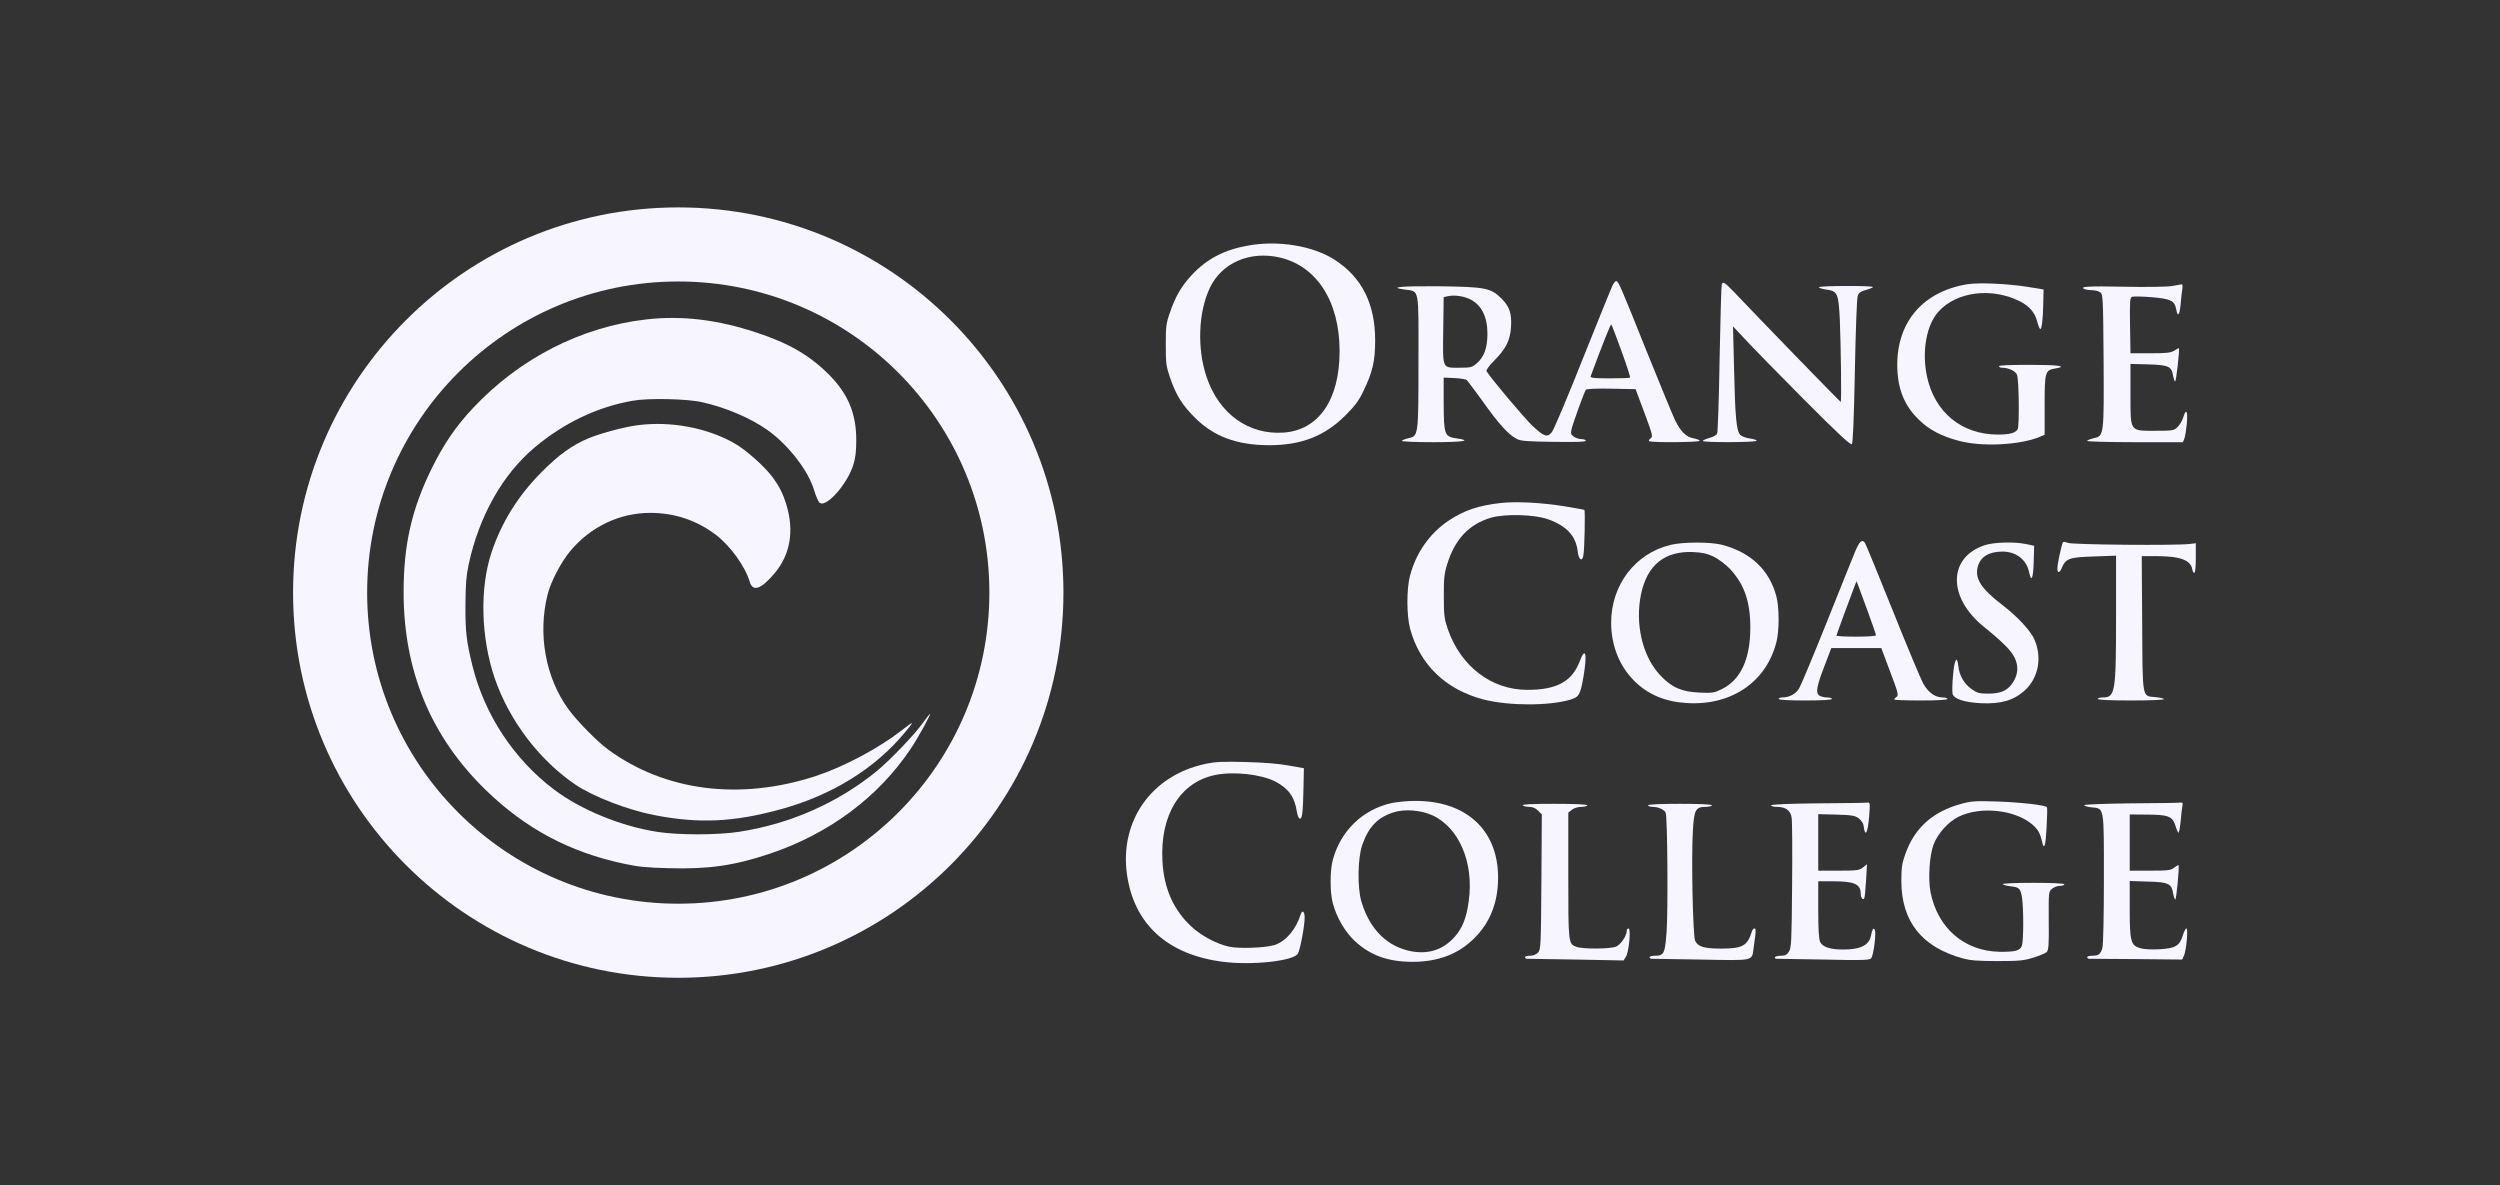 <svg width="135" height="64" viewBox="0 0 135 64" fill="none" xmlns="http://www.w3.org/2000/svg">
<rect x="0" y="0" width="135" height="64" fill="#333333" stroke="none"/>
<path d="M34.896 17.249C36.828 17.031 38.744 17.257 40.87 17.965C42.607 18.537 43.745 19.199 44.786 20.253C45.797 21.277 46.238 22.331 46.238 23.754C46.238 24.401 46.201 24.695 46.074 25.117C45.745 26.163 44.592 27.45 44.255 27.142C44.18 27.075 44.052 26.773 43.962 26.472C43.656 25.426 42.578 24.033 41.462 23.235C40.557 22.587 39.201 22.007 37.928 21.721C37.112 21.533 35.016 21.488 34.17 21.639C32.269 21.97 30.464 22.828 28.892 24.145C27.14 25.606 25.86 27.887 25.306 30.492C25.172 31.14 25.142 31.539 25.134 32.676C25.127 34.129 25.187 34.618 25.509 35.943C26.168 38.601 27.747 40.995 29.918 42.636C31.363 43.728 33.526 44.616 35.51 44.924C36.656 45.098 38.745 45.098 39.913 44.917C42.653 44.496 45.221 43.366 47.324 41.657C48.05 41.062 49.367 39.693 49.824 39.053C50.018 38.775 50.198 38.55 50.221 38.548C50.288 38.548 49.57 39.85 49.181 40.43C47.429 43.05 44.764 45.03 41.552 46.106C39.636 46.746 38.258 46.943 36.102 46.882C34.911 46.852 34.455 46.807 33.699 46.642C30.764 46.024 28.361 44.736 26.22 42.651C23.262 39.767 21.795 36.221 21.795 31.975C21.795 29.393 22.237 27.48 23.33 25.26C23.981 23.95 24.625 23.009 25.561 22.015C28.076 19.343 31.4 17.648 34.896 17.249Z" fill="#F7F5FF"/>
<path d="M34.434 22.961C36.209 22.728 38.188 23.097 39.663 23.94C40.295 24.301 41.282 25.181 41.726 25.776C42.087 26.273 42.275 26.642 42.463 27.244C42.892 28.666 42.682 29.938 41.831 30.954C41.094 31.827 40.649 31.977 40.484 31.413C40.235 30.577 39.438 29.471 38.633 28.862C37.609 28.094 36.42 27.695 35.118 27.695C33.447 27.695 31.874 28.448 30.776 29.78C30.294 30.359 29.737 31.428 29.572 32.098C29.03 34.243 29.459 36.606 30.701 38.306C31.19 38.969 32.251 40.045 32.845 40.481C35.908 42.724 39.95 43.243 44.036 41.911C45.556 41.414 47.422 40.422 48.687 39.443C49.379 38.901 49.402 38.909 48.875 39.541C47.265 41.49 44.947 42.935 42.177 43.695C39.641 44.395 37.752 44.486 35.352 44.019C33.899 43.74 32.026 43.017 31.062 42.363C29.113 41.038 27.495 38.901 26.712 36.62C25.968 34.423 25.899 31.774 26.539 29.84C27.081 28.207 27.977 26.769 29.234 25.505C30.174 24.557 30.882 24.045 31.777 23.669C32.432 23.398 33.719 23.051 34.434 22.961Z" fill="#F7F5FF"/>
<path fill-rule="evenodd" clip-rule="evenodd" d="M36.626 11.2C48.113 11.2 57.426 20.513 57.426 32C57.426 43.488 48.113 52.8 36.626 52.8C25.138 52.8 15.826 43.488 15.826 32C15.826 20.513 25.138 11.2 36.626 11.2ZM36.626 15.2C27.347 15.2 19.826 22.722 19.826 32C19.826 41.279 27.347 48.8 36.626 48.8C45.904 48.8 53.426 41.279 53.426 32C53.426 22.722 45.904 15.2 36.626 15.2Z" fill="#F7F5FF"/>
<path d="M67.252 41.149C68.22 41.174 69.065 41.239 69.59 41.338L70.41 41.485L70.386 42.635C70.361 43.922 70.312 44.251 70.18 44.202C70.123 44.185 70.058 44.004 70.025 43.807C69.91 43.036 69.573 42.569 68.859 42.199C68.08 41.806 66.595 41.642 65.594 41.855C63.723 42.249 62.64 44.021 62.771 46.482C62.845 47.967 63.37 49.149 64.355 50.052C64.888 50.544 65.701 50.971 66.357 51.118C66.907 51.241 68.359 51.184 68.835 51.028C69.442 50.823 69.984 50.191 70.238 49.37C70.32 49.116 70.451 49.223 70.452 49.535C70.452 50.019 70.205 51.307 70.082 51.504C69.827 51.898 67.604 52.135 66.053 51.938C63.042 51.561 61.221 49.895 60.852 47.188C60.466 44.324 62.181 41.888 65.036 41.264C65.618 41.133 65.972 41.117 67.252 41.149Z" fill="#F7F5FF"/>
<path fill-rule="evenodd" clip-rule="evenodd" d="M76.4 43.249C79.165 43.233 80.897 44.816 80.897 47.385C80.897 48.73 80.47 49.813 79.609 50.667C78.755 51.52 77.664 51.938 76.277 51.938C74.956 51.938 74.004 51.594 73.167 50.823C72.634 50.331 72.175 49.543 71.97 48.771C71.814 48.172 71.814 47.032 71.97 46.442C72.388 44.866 73.586 43.709 75.153 43.364C75.432 43.307 75.998 43.249 76.4 43.249ZM77.335 44.02C76.712 43.742 75.842 43.676 75.259 43.865C74.398 44.136 73.897 44.653 73.561 45.629C73.315 46.335 73.291 47.951 73.52 48.698C73.972 50.199 74.915 51.127 76.228 51.373C77.155 51.537 77.927 51.282 78.534 50.61C78.969 50.126 79.19 49.576 79.313 48.649C79.6 46.581 78.787 44.677 77.335 44.02Z" fill="#F7F5FF"/>
<path d="M107.866 43.282C109.056 43.323 110.427 43.471 110.534 43.586C110.558 43.605 110.55 44.088 110.517 44.66C110.468 45.661 110.386 45.949 110.279 45.473C110.18 45.03 110.057 44.792 109.77 44.545C108.843 43.725 106.956 43.52 105.766 44.102C105.209 44.373 104.642 45.005 104.413 45.604C104.191 46.195 104.109 47.459 104.248 48.173C104.634 50.126 106.079 51.364 107.982 51.397C108.819 51.405 109.081 51.34 109.18 51.069C109.278 50.823 109.278 49.035 109.188 48.468C109.105 47.976 109.04 47.91 108.573 47.86C108.359 47.836 108.171 47.778 108.146 47.745C108.123 47.705 108.861 47.672 109.787 47.672C110.862 47.672 111.477 47.705 111.477 47.754C111.477 47.795 111.37 47.836 111.239 47.836C111.108 47.836 110.919 47.902 110.813 47.992C110.624 48.14 110.624 48.165 110.632 49.715C110.648 51.011 110.623 51.299 110.525 51.406C110.459 51.471 110.131 51.611 109.812 51.709C109.295 51.873 109.04 51.898 107.866 51.898C106.817 51.898 106.39 51.865 105.98 51.75C103.781 51.143 102.681 49.764 102.673 47.59C102.673 46.868 102.705 46.63 102.886 46.121C103.386 44.702 104.372 43.824 105.914 43.406C106.439 43.258 106.685 43.241 107.866 43.282Z" fill="#F7F5FF"/>
<path d="M83.941 43.406C85.065 43.406 85.713 43.438 85.713 43.488C85.713 43.529 85.565 43.57 85.393 43.57C85.204 43.57 84.999 43.635 84.884 43.725L84.688 43.881V47.278C84.688 50.937 84.687 50.963 85.122 51.127C85.442 51.258 86.952 51.249 87.264 51.118C87.518 51.011 87.846 50.535 87.846 50.257C87.846 50.191 87.888 50.134 87.937 50.134C88.084 50.135 87.961 51.422 87.797 51.668L87.674 51.865L85.114 51.816C83.703 51.791 82.505 51.774 82.456 51.774C82.398 51.774 82.349 51.733 82.349 51.692C82.35 51.643 82.472 51.61 82.62 51.61C82.8 51.61 82.956 51.545 83.055 51.438C83.202 51.274 83.211 51.069 83.235 47.623L83.259 43.98L83.055 43.774C82.915 43.635 82.759 43.57 82.562 43.57C82.407 43.57 82.251 43.529 82.226 43.488C82.193 43.43 82.784 43.406 83.941 43.406Z" fill="#F7F5FF"/>
<path d="M90.718 43.406C91.809 43.406 92.441 43.438 92.441 43.488C92.441 43.529 92.293 43.57 92.113 43.57C91.564 43.57 91.481 43.725 91.416 44.849C91.325 46.293 91.415 50.535 91.538 50.806C91.694 51.126 92.023 51.225 92.966 51.225C94.115 51.217 94.361 51.077 94.607 50.281C94.632 50.199 94.698 50.134 94.747 50.134C94.812 50.134 94.82 50.248 94.787 50.502C94.763 50.708 94.714 51.036 94.689 51.242C94.599 51.898 94.722 51.873 91.834 51.816C90.431 51.791 89.233 51.774 89.184 51.774C89.126 51.774 89.077 51.733 89.077 51.692C89.078 51.643 89.2 51.61 89.348 51.61C89.856 51.61 89.906 51.512 89.996 50.331C90.078 49.19 90.045 44.103 89.947 43.889C89.873 43.717 89.545 43.57 89.241 43.57C89.102 43.57 88.996 43.529 88.995 43.488C88.995 43.438 89.627 43.406 90.718 43.406Z" fill="#F7F5FF"/>
<path d="M100.843 43.34C100.982 43.324 100.991 43.373 100.934 44.078C100.86 45.022 100.712 45.252 100.63 44.563C100.613 44.456 100.499 44.292 100.376 44.193C100.179 44.045 99.998 44.012 99.161 43.988L98.185 43.964V47.016H99.284C100.277 47.016 100.4 46.999 100.597 46.843L100.819 46.671L100.77 47.516C100.737 47.983 100.704 48.418 100.679 48.476C100.63 48.648 100.482 48.501 100.482 48.279C100.482 47.746 100.154 47.59 98.997 47.59H98.185V49.124C98.185 50.199 98.218 50.733 98.291 50.872C98.423 51.135 98.825 51.274 99.498 51.274C100.425 51.283 100.909 51.06 101.023 50.568C101.114 50.15 101.139 50.101 101.229 50.191C101.336 50.297 101.179 51.586 101.04 51.75C100.957 51.848 100.571 51.865 98.521 51.816C97.184 51.791 96.027 51.774 95.945 51.774C95.863 51.774 95.822 51.733 95.846 51.692C95.871 51.643 96.027 51.61 96.174 51.61C96.388 51.61 96.495 51.562 96.602 51.389C96.733 51.184 96.749 50.864 96.773 47.836C96.79 46.007 96.782 44.358 96.749 44.16C96.692 43.758 96.429 43.57 95.928 43.57C95.773 43.57 95.642 43.537 95.641 43.488C95.641 43.438 96.577 43.397 98.169 43.381C99.554 43.373 100.75 43.356 100.843 43.34Z" fill="#F7F5FF"/>
<path d="M117.738 43.34C117.861 43.324 117.886 43.364 117.845 43.545C117.82 43.676 117.779 44.045 117.754 44.365C117.721 44.693 117.672 44.964 117.639 44.964C117.614 44.964 117.533 44.792 117.467 44.571C117.311 44.078 117.081 43.988 115.891 43.988L115.005 43.98V47.016H116.105C117.065 47.016 117.221 46.999 117.402 46.852C117.516 46.77 117.623 46.704 117.639 46.721C117.696 46.78 117.525 48.566 117.467 48.574C117.434 48.574 117.385 48.435 117.352 48.263C117.27 47.713 117.098 47.631 115.982 47.606L115.005 47.574V49.059C115.005 50.864 115.063 51.061 115.596 51.209C115.801 51.266 116.228 51.283 116.638 51.258C117.467 51.209 117.705 51.069 117.869 50.519C117.934 50.306 118.025 50.134 118.066 50.134C118.172 50.134 118.057 51.34 117.934 51.61L117.836 51.816L115.374 51.791C114.023 51.783 112.869 51.775 112.815 51.774C112.757 51.774 112.708 51.733 112.708 51.692C112.708 51.643 112.831 51.61 112.979 51.61C113.331 51.61 113.43 51.528 113.528 51.192C113.577 51.028 113.61 49.477 113.61 47.459C113.61 43.504 113.643 43.668 112.93 43.594C112.716 43.569 112.544 43.52 112.544 43.479C112.546 43.438 113.678 43.397 115.071 43.381C116.457 43.373 117.654 43.356 117.738 43.34Z" fill="#F7F5FF"/>
<path d="M81.061 27.16C81.89 27.069 83.268 27.143 84.482 27.34C85.048 27.43 85.532 27.52 85.557 27.537C85.606 27.564 85.566 29.719 85.5 30.006C85.434 30.359 85.245 30.22 85.196 29.777C85.098 28.94 84.605 28.407 83.612 28.046C82.874 27.775 81.249 27.734 80.486 27.963C79.313 28.325 78.566 29.12 78.148 30.466C77.992 30.966 77.959 31.238 77.967 32.206C77.967 33.239 77.992 33.42 78.189 33.994C78.886 35.988 80.544 37.252 82.472 37.252C84.064 37.252 84.884 36.808 85.302 35.717C85.614 34.88 85.721 35.299 85.508 36.538C85.336 37.53 85.27 37.637 84.786 37.785C83.645 38.121 81.487 38.121 80.134 37.777C78.091 37.26 76.671 35.898 76.146 33.953C75.957 33.248 75.949 31.812 76.138 31.098C76.466 29.843 77.204 28.8 78.23 28.111C79.075 27.553 79.847 27.291 81.061 27.16Z" fill="#F7F5FF"/>
<path d="M107.145 29.449C107.645 29.276 108.769 29.244 109.426 29.383L109.845 29.473L109.82 30.343C109.795 31.245 109.688 31.475 109.573 30.901C109.426 30.212 108.868 29.785 108.13 29.785C107.408 29.785 106.948 30.064 106.8 30.597C106.628 31.237 106.981 31.795 108.113 32.656C108.934 33.288 109.639 34.043 109.852 34.519C110.287 35.504 110.082 36.611 109.327 37.292C108.737 37.826 108.039 38.023 106.973 37.974C106.062 37.924 105.512 37.744 105.438 37.465C105.414 37.367 105.422 36.915 105.463 36.472C105.536 35.602 105.684 35.348 105.75 35.971C105.807 36.488 106.062 36.923 106.464 37.21C106.767 37.423 106.882 37.456 107.358 37.456C107.735 37.456 108.006 37.408 108.22 37.301C108.613 37.112 108.934 36.578 108.934 36.135C108.925 35.463 108.572 35.011 107.12 33.839C105.176 32.263 105.192 30.122 107.145 29.449Z" fill="#F7F5FF"/>
<path fill-rule="evenodd" clip-rule="evenodd" d="M90.209 29.424C90.858 29.26 92.367 29.26 92.974 29.416C94.55 29.826 95.551 30.778 95.928 32.222C96.084 32.829 96.084 34.043 95.928 34.667C95.378 36.833 93.492 38.113 91.088 37.965C89.898 37.891 88.995 37.506 88.249 36.767C87.444 35.963 87.01 34.864 87.002 33.649C86.993 31.598 88.298 29.883 90.209 29.424ZM91.416 29.81C89.889 29.752 88.954 30.507 88.618 32.074C88.282 33.691 88.691 35.455 89.659 36.472C90.267 37.12 90.808 37.358 91.76 37.399C92.458 37.432 92.564 37.416 92.966 37.219C94 36.71 94.517 35.602 94.517 33.888C94.517 32.485 94.189 31.541 93.409 30.712C93.171 30.466 92.794 30.187 92.531 30.056C92.179 29.892 91.924 29.834 91.416 29.81Z" fill="#F7F5FF"/>
<path fill-rule="evenodd" clip-rule="evenodd" d="M100.17 29.801C100.408 29.227 100.548 29.104 100.704 29.309C100.745 29.366 101.426 31.016 102.205 32.96C102.985 34.913 103.731 36.694 103.863 36.924C104.133 37.4 104.503 37.662 104.897 37.662C105.036 37.662 105.159 37.695 105.159 37.744C105.159 37.793 104.626 37.826 103.723 37.826C102.936 37.826 102.288 37.801 102.288 37.777C102.288 37.744 102.345 37.678 102.419 37.629C102.534 37.539 102.492 37.391 102.066 36.267L101.59 34.995H98.891L98.546 35.898C98.095 37.063 98.037 37.407 98.234 37.555C98.317 37.612 98.505 37.662 98.652 37.662C98.8 37.662 98.924 37.695 98.924 37.744C98.923 37.793 98.39 37.826 97.487 37.826C96.585 37.826 96.052 37.793 96.052 37.744C96.052 37.695 96.142 37.662 96.249 37.662C96.618 37.662 96.962 37.481 97.151 37.178C97.249 37.013 97.915 35.422 98.628 33.642C99.342 31.861 100.031 30.129 100.17 29.801ZM100.17 31.59C99.769 32.654 99.172 34.267 99.17 34.322C99.17 34.355 99.653 34.38 100.236 34.38C100.827 34.38 101.303 34.347 101.303 34.306C101.302 34.262 101.105 33.68 100.859 33.017C100.613 32.345 100.375 31.705 100.334 31.59L100.252 31.385L100.17 31.59Z" fill="#F7F5FF"/>
<path d="M111.321 29.522C111.395 29.219 111.403 29.219 111.666 29.317C111.928 29.416 117.523 29.465 118.246 29.374L118.574 29.334V30.138C118.574 30.614 118.541 30.934 118.492 30.934C118.451 30.941 118.394 30.851 118.386 30.753C118.304 30.245 117.737 30.031 116.433 30.031H115.654L115.678 33.682C115.703 37.818 115.662 37.572 116.392 37.645C116.621 37.662 116.833 37.719 116.859 37.752C116.884 37.793 116.096 37.826 115.095 37.826C113.939 37.826 113.282 37.793 113.282 37.744C113.282 37.695 113.405 37.662 113.553 37.662C114.226 37.662 114.267 37.407 114.267 33.199V30.006L113.085 30.048C111.756 30.089 111.551 30.154 111.338 30.663C111.256 30.859 111.19 30.925 111.133 30.868C111.051 30.786 111.124 30.31 111.321 29.522Z" fill="#F7F5FF"/>
<path fill-rule="evenodd" clip-rule="evenodd" d="M67.399 13.26C69.024 12.964 70.919 13.277 72.076 14.031C73.544 14.975 74.259 16.411 74.259 18.38C74.259 19.496 74.119 20.086 73.643 21.079C73.38 21.637 73.184 21.9 72.642 22.442C71.526 23.549 70.271 24.042 68.531 24.042C66.775 24.033 65.537 23.574 64.511 22.54C63.838 21.867 63.502 21.334 63.182 20.39C62.977 19.799 62.952 19.619 62.952 18.626C62.952 17.625 62.969 17.461 63.182 16.862C63.477 16 63.805 15.442 64.355 14.852C65.151 13.99 66.103 13.489 67.399 13.26ZM69.122 13.908C67.497 13.531 65.971 14.188 65.331 15.549C64.708 16.862 64.634 18.823 65.159 20.366C65.824 22.343 67.424 23.492 69.311 23.36C71.206 23.229 72.338 21.596 72.338 18.963C72.338 16.296 71.124 14.384 69.122 13.908Z" fill="#F7F5FF"/>
<path d="M106.267 15.344C106.899 15.254 108.409 15.319 109.5 15.492L110.353 15.631L110.337 16.37C110.32 17.256 110.254 17.822 110.164 17.764C110.131 17.739 110.058 17.559 110.009 17.363C109.894 16.895 109.59 16.534 109.089 16.279C107.563 15.508 105.668 15.738 104.684 16.82C104.027 17.543 103.773 18.971 104.052 20.308C104.462 22.261 105.93 23.467 107.891 23.467C108.507 23.467 108.819 23.385 108.95 23.188C109.056 23.029 109.024 20.463 108.917 20.234C108.827 20.029 108.449 19.857 108.097 19.856C108.015 19.856 107.949 19.824 107.949 19.774C107.952 19.725 108.574 19.701 109.59 19.701C111.149 19.701 111.699 19.775 110.985 19.898C110.435 19.988 110.41 20.087 110.41 21.892V23.475L110.123 23.599C109.065 24.034 107.005 24.14 105.774 23.803C104.839 23.557 104.15 23.196 103.609 22.655C102.813 21.884 102.452 20.956 102.452 19.692C102.452 17.346 103.88 15.721 106.267 15.344Z" fill="#F7F5FF"/>
<path d="M92.974 15.36C93.04 15.18 93.139 15.253 93.68 15.811C94.821 17.026 99.366 21.703 99.399 21.703C99.448 21.701 99.407 18.675 99.35 17.256C99.276 15.812 99.235 15.721 98.587 15.631C98.365 15.598 98.202 15.541 98.226 15.508C98.275 15.426 101.131 15.418 101.138 15.499C101.138 15.532 100.975 15.598 100.77 15.656C100.491 15.729 100.375 15.812 100.318 15.967C100.269 16.083 100.204 17.912 100.163 20.037C100.113 22.669 100.056 23.924 99.999 23.984C99.933 24.049 99.235 23.401 97.38 21.538C95.986 20.136 94.567 18.683 94.222 18.306L93.582 17.625L93.639 19.865C93.697 22.49 93.762 23.254 93.967 23.475C94.049 23.566 94.271 23.647 94.501 23.68C94.722 23.713 94.878 23.762 94.854 23.803C94.796 23.894 91.949 23.901 91.949 23.811C91.951 23.778 92.114 23.704 92.31 23.647C92.507 23.598 92.695 23.492 92.728 23.41C92.761 23.328 92.827 21.506 92.859 19.364C92.9 17.226 92.95 15.422 92.974 15.36Z" fill="#F7F5FF"/>
<path fill-rule="evenodd" clip-rule="evenodd" d="M87.272 15.18C87.395 15.18 87.494 15.409 88.913 18.954C89.652 20.784 90.349 22.482 90.472 22.728C90.775 23.327 91.063 23.606 91.465 23.672C91.637 23.705 91.784 23.762 91.784 23.803C91.784 23.885 89.134 23.91 89.052 23.82C89.02 23.795 89.061 23.721 89.134 23.672C89.266 23.574 89.233 23.459 88.799 22.294L88.322 21.014L87.009 20.989C86.206 20.973 85.672 20.997 85.639 21.046C85.549 21.161 84.925 22.884 84.859 23.196C84.81 23.401 84.835 23.475 84.991 23.581C85.089 23.655 85.278 23.713 85.401 23.713C85.532 23.713 85.631 23.754 85.631 23.803C85.631 23.861 85.089 23.877 83.891 23.86C82.374 23.836 82.103 23.819 81.865 23.68C81.438 23.45 80.88 22.827 80.052 21.653C79.633 21.079 79.256 20.571 79.206 20.521C79.149 20.48 78.845 20.431 78.534 20.414L77.959 20.39V21.793C77.968 23.475 78 23.582 78.656 23.672C79.534 23.795 79.009 23.878 77.384 23.878C76.457 23.878 75.702 23.844 75.702 23.811C75.703 23.77 75.859 23.713 76.055 23.663C76.597 23.549 76.597 23.532 76.597 19.504C76.605 15.5 76.654 15.746 75.875 15.639C74.915 15.508 75.662 15.442 77.697 15.459C80.216 15.492 80.503 15.549 81.077 16.115C81.52 16.566 81.643 16.927 81.594 17.682C81.544 18.396 81.315 18.847 80.65 19.512C80.396 19.774 80.24 19.988 80.273 20.046C80.486 20.407 82.357 22.63 82.759 22.999C83.391 23.59 83.555 23.639 83.801 23.335C83.907 23.204 84.663 21.416 85.475 19.364C86.296 17.313 87.017 15.532 87.083 15.401C87.14 15.278 87.231 15.18 87.272 15.18ZM87.009 17.518C86.977 17.485 86.558 18.527 85.894 20.324C85.869 20.407 86.107 20.431 86.919 20.431C87.5 20.431 88 20.415 88.027 20.39C88.043 20.365 87.838 19.717 87.559 18.954C87.281 18.183 87.034 17.543 87.009 17.518ZM79.395 16.164C79.051 15.992 78.542 15.919 78.206 15.992L77.959 16.042L77.934 17.846C77.91 19.971 77.861 19.857 78.837 19.856C79.427 19.856 79.494 19.84 79.756 19.61C80.142 19.266 80.314 18.798 80.322 18.052C80.33 17.125 80.011 16.476 79.395 16.164Z" fill="#F7F5FF"/>
<path d="M117.82 15.352C117.852 15.352 117.869 15.467 117.845 15.606C117.82 15.754 117.779 16.123 117.754 16.427C117.696 17.034 117.598 17.149 117.516 16.706C117.426 16.238 117.237 16.14 116.203 16.049C115.694 16.008 115.219 16.001 115.137 16.025C115.014 16.074 115.005 16.239 115.022 17.576L115.046 19.077H116.113C117.016 19.077 117.221 19.052 117.418 18.929C117.541 18.847 117.656 18.79 117.664 18.806C117.705 18.875 117.516 20.595 117.459 20.595C117.426 20.595 117.377 20.447 117.344 20.267C117.262 19.783 117.097 19.709 115.99 19.676L115.046 19.652V21.268C115.046 23.344 114.989 23.262 116.392 23.262C117.319 23.262 117.385 23.254 117.582 23.065C117.705 22.95 117.836 22.72 117.894 22.548C118.05 22.023 118.148 22.179 118.091 22.86C118.058 23.196 118 23.565 117.959 23.68L117.877 23.878H115.292C113.873 23.878 112.708 23.844 112.708 23.811C112.709 23.77 112.865 23.713 113.061 23.663C113.619 23.541 113.618 23.507 113.594 19.422C113.569 16.05 113.561 15.902 113.413 15.787C113.323 15.721 113.134 15.672 112.987 15.672C112.839 15.672 112.667 15.648 112.593 15.623C112.216 15.475 112.749 15.442 114.702 15.483C115.941 15.508 117.041 15.492 117.303 15.442C117.549 15.401 117.786 15.36 117.82 15.352Z" fill="#F7F5FF"/>
</svg>
